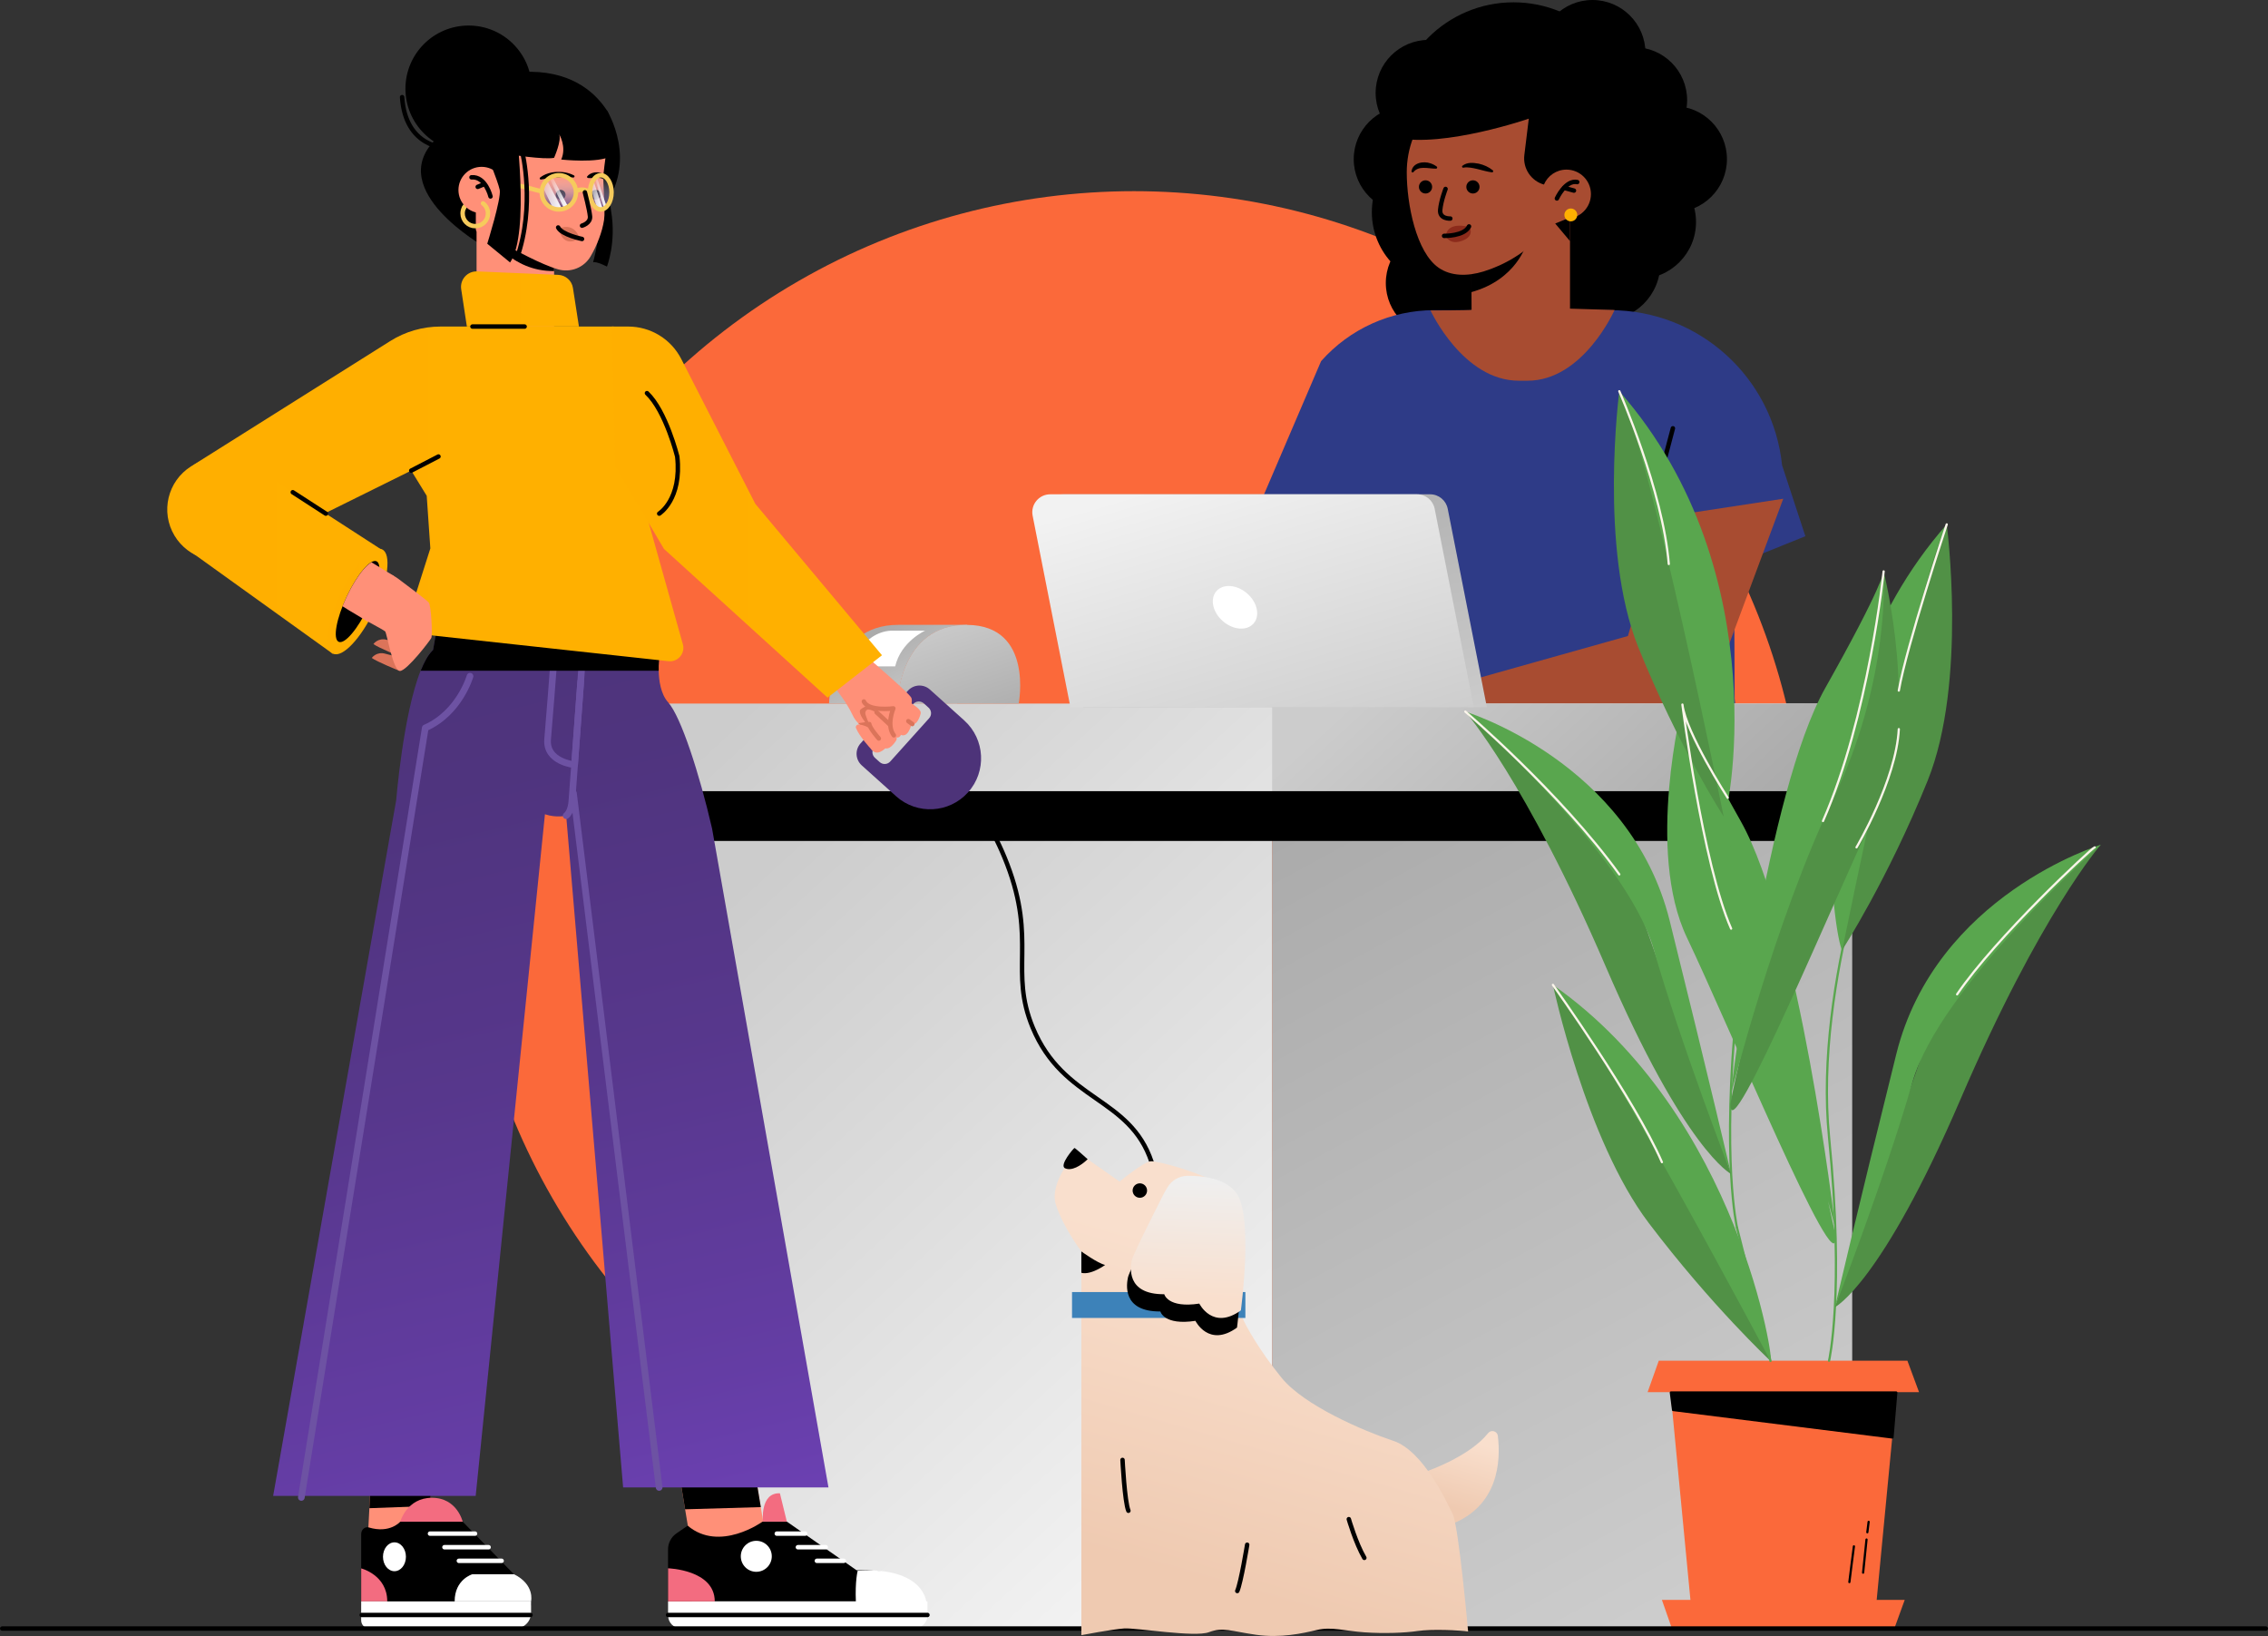 <svg viewBox="0 0 1020 735.62" xmlns="http://www.w3.org/2000/svg" xmlns:xlink="http://www.w3.org/1999/xlink"><rect x="0" y="0" width="1020" height="735.62" fill="#333333" stroke="none"/><linearGradient id="a" gradientTransform="matrix(1 0 0 -1 0 -13318.26)" gradientUnits="userSpaceOnUse" x1="555.65" x2="320.77" y1="-13983.45" y2="-13728.31"><stop offset="0" stop-color="#f2f2f2"/><stop offset="1" stop-color="#ccc"/></linearGradient><linearGradient id="b" gradientTransform="matrix(1 0 0 -1 0 -13318.26)" gradientUnits="userSpaceOnUse" x1="604.21" x2="789.13" y1="-13678.65" y2="-14018.96"><stop offset="0" stop-color="#ababab"/><stop offset="1" stop-color="#ccc"/></linearGradient><linearGradient id="c" x1="659.96" x2="445.49" xlink:href="#a" y1="-13767.62" y2="-13534.66"/><linearGradient id="d" x1="760.35" x2="651.22" xlink:href="#b" y1="-13712.09" y2="-13593.56"/><linearGradient id="e" x1="550.72" x2="590.76" xlink:href="#b" y1="-13529.88" y2="-13663.69"/><linearGradient id="f" x1="544.85" x2="584.89" xlink:href="#a" y1="-13529.88" y2="-13663.69"/><linearGradient id="g" x1="427.1" x2="446.28" xlink:href="#b" y1="-13585.05" y2="-13620.33"/><linearGradient id="h" x1="395.7" x2="414.88" xlink:href="#b" y1="-13602.11" y2="-13637.4"/><linearGradient id="i" x1="407.68" x2="426.85" xlink:href="#b" y1="-13595.6" y2="-13630.89"/><linearGradient id="j" x1="438.24" x2="420.93" xlink:href="#b" y1="-13648.55" y2="-13595.96"/><linearGradient id="k" gradientUnits="userSpaceOnUse" x1="296.2" x2="155.81" y1="833.78" y2="248.49"><stop offset="0" stop-color="#7d49d3"/><stop offset=".09" stop-color="#7645c6"/><stop offset=".34" stop-color="#643da4"/><stop offset=".59" stop-color="#57378c"/><stop offset=".81" stop-color="#4f347e"/><stop offset="1" stop-color="#4d3379"/></linearGradient><linearGradient id="l" gradientTransform="matrix(-1 0 0 1 -1774.22 0)" gradientUnits="userSpaceOnUse" x1="-2081.57" x2="-1849.44" y1="222.09" y2="222.09"><stop offset="0" stop-color="#ffb000"/><stop offset=".99" stop-color="#ffaf00"/></linearGradient><linearGradient id="m" x1="-1945.93" x2="-1850.45" xlink:href="#l" y1="249.65" y2="249.65"/><linearGradient id="n" gradientTransform="matrix(-.426 -.905 -.905 .426 -419.12 -1595.18)" x1="-1948.43" x2="-1921.54" xlink:href="#l" y1="270.59" y2="270.59"/><linearGradient id="o" x1="-2170.88" x2="-2049.38" xlink:href="#l" y1="230.26" y2="230.26"/><linearGradient id="p" x1="-2034.58" x2="-1981.55" xlink:href="#l" y1="134.43" y2="134.43"/><clipPath id="q"><path d="m155.89 268.3c-4.71 9.99-6.34 19.12-3.65 20.39s31.06-5.42 35.77-15.41-16.03-19.5-18.72-20.77-8.69 5.8-13.4 15.79z"/></clipPath><linearGradient id="r" gradientTransform="matrix(-1 0 0 1 -1774.22 0)" gradientUnits="userSpaceOnUse" x1="-2025.47" x2="-2025.64" y1="94.62" y2="77.77"><stop offset="0" stop-color="#4d3379"/><stop offset="1" stop-color="#fff" stop-opacity="0"/></linearGradient><linearGradient id="s" gradientTransform="matrix(-1 0 0 1 -1774.22 0)" gradientUnits="userSpaceOnUse" x1="-2025.5" x2="-2025.5" y1="102.43" y2="81.32"><stop offset="0" stop-color="#fff"/><stop offset="1" stop-color="#fff" stop-opacity="0"/></linearGradient><linearGradient id="t" x1="-2029.92" x2="-2020.48" xlink:href="#s" y1="86.58" y2="86.58"/><linearGradient id="u" x1="-2022.64" x2="-2022.64" xlink:href="#s" y1="102.43" y2="81.32"/><linearGradient id="v" x1="-2027.25" x2="-2016.46" xlink:href="#s" y1="87.58" y2="87.58"/><linearGradient id="w" x1="-2044.33" x2="-2044.5" xlink:href="#r" y1="94.62" y2="77.77"/><linearGradient id="x" x1="-2044.38" x2="-2044.38" xlink:href="#s" y1="102.43" y2="81.32"/><linearGradient id="y" x1="-2047.16" x2="-2041.21" xlink:href="#s" y1="86.58" y2="86.58"/><linearGradient id="z" x1="-2042.57" x2="-2042.57" xlink:href="#s" y1="102.43" y2="81.32"/><linearGradient id="A" x1="-2045.48" x2="-2038.67" xlink:href="#s" y1="87.58" y2="87.58"/><linearGradient id="B" gradientTransform="matrix(1 0 0 -1 2108.64 -13318.26)" gradientUnits="userSpaceOnUse" x1="-1457.61" x2="-1449.02" y1="-13995.62" y2="-13965.82"><stop offset="0" stop-color="#efcab1"/><stop offset="1" stop-color="#f9dfcd"/></linearGradient><linearGradient id="C" x1="-1563.76" x2="-1524.21" xlink:href="#B" y1="-14030.7" y2="-13893.52"/><linearGradient id="D" gradientTransform="matrix(1 0 0 -1 2108.64 -13318.26)" gradientUnits="userSpaceOnUse" x1="-1572.97" x2="-1574.9" y1="-13848.15" y2="-13901.8"><stop offset="0" stop-color="#efefef"/><stop offset="1" stop-color="#f9dfcd"/></linearGradient><circle cx="510" cy="387.91" fill="#fb693a" r="301.95"/><circle cx="647.1" cy="127.26" r="23.85"/><circle cx="721.13" cy="118.52" r="25.59"/><path d="m509.94 294.07 71.4-20.48 5.3-66.27 26.51 3.02 7.27 88.1c.76 9.16-6.39 17.06-15.58 17.22l-97.32 1.71z" fill="#a84c31"/><path d="m779.88 254.04 32.06-12.93-10.48-31.93c-4.1-39.61-37.47-69.71-77.29-69.71h-79.14c-19.46 0-37.99 8.35-50.89 22.92l-30.14 70.36 34.05 5.66 7.82 73.65c-2.12 12.8 7.76 24.45 20.73 24.45l132.78 1.95c12.9 0 22.75-11.51 20.77-24.25z" fill="#2e3b87"/><path d="m742.95 228.18 9.41-35.59" fill="none" stroke="#000" stroke-linecap="round" stroke-linejoin="round" stroke-width="2"/><circle cx="680.68" cy="55.27" r="54.23"/><circle cx="708.48" cy="71.56" r="33.45"/><circle cx="650.42" cy="95.41" r="33.45"/><circle cx="734.91" cy="45.06" r="23.85"/><circle cx="716.18" cy="23.85" r="23.85"/><circle cx="642.52" cy="41.79" r="23.85"/><circle cx="632.67" cy="71.56" r="23.85"/><circle cx="752.82" cy="71.56" r="23.85"/><circle cx="737.17" cy="99.83" r="25.59"/><circle cx="671.16" cy="71.56" r="36.69" transform="matrix(.16 -.987 .987 .16 493.01 722.59)"/><path d="m630.14 314.66 101.99-28.68 15.83-53.49 54.03-8.23-26.3 70.65c-5.88 14.6-19.08 24.97-34.65 27.24l-108.65 15.83z" fill="#a84c31"/><path d="m706.09 138.78v-55.47h-44.57l.3 56.01c-.96.26-18.47.28-18.47.28s14.58 31.59 39.73 31.59h3.88c25.15 0 39.17-31.81 39.17-31.81z" fill="#a84c31"/><path d="m686.55 109.5s-4.39 16.34-25.03 21.9v-15.87z"/><path d="m632.67 77.49c0 14.27 4.21 35.96 14.42 42.96 5.49 3.76 12.81 3.86 20.17 1.6 19.07-5.87 37.66-22.62 37.66-44.56s-16.18-39.72-36.13-39.72c-19.94 0-36.12 17.78-36.12 39.72z" fill="#a84c31"/><path d="m659.79 101.84s-8.16-2.07-9.45 3.51c0 0 6.28.22 9.45-3.51z" fill="#8c2b1b"/><path d="m699.43 100.5 6.66 7.92v-10.63z"/><path d="m694.36 82.99c-5.8-1.65-9.54-7.27-8.81-13.26l2-16.37s-37.98 13.08-59.36 8.6l6.43-4.97c0-19 15.68-28.74 35.64-28.74h1.94c19.96 0 36.14 15.4 36.14 34.41v24.81z"/><path d="m696.72 95.05c1.99 1.99 4.74 3.22 7.78 3.22 6.08 0 11-4.93 11-11s-4.93-11-11-11c-4.56 0-8.47 2.77-10.14 6.72" fill="#a84c31"/><path d="m520.12 299.65s-6.89 8.67-3.01 14.58-10.27 18.34-21.78 11.1-12.18-27.43 3.59-33.05 25.28-6.19 30.6 4.17z" fill="#a84c31"/><path d="m640.31 317.39s-5.04 9.86-.06 14.89c4.97 5.02-6.43 20.02-19.15 15.2s-17.38-24.47-3.04-33.1 23.55-11.08 30.82-1.98z" fill="#a84c31"/><path d="m650.34 106.24s1.49 4.14 7.27 2.02 3.31-6.16 3.31-6.16-7.35 4.29-10.58 4.14z" fill="#8c2b1b"/><path d="m311.22 350.46h260.89v381.81h-260.89z" fill="url(#a)"/><path d="m572.11 350.46h260.89v381.81h-260.89z" fill="url(#b)"/><path d="m269.09 316.36h573.58v39.88h-573.58z" fill="url(#c)"/><path d="m572.11 316.36h270.56v39.88h-270.56z" fill="url(#d)"/><path d="m311.22 356.24h521.78v21.39h-521.78z" stroke="#000" stroke-linecap="round" stroke-linejoin="round"/><path d="m668.7 317.97h-181.43l-16.99-86.09c-.98-4.98 2.83-9.62 7.91-9.62h164.99c3.85 0 7.16 2.72 7.91 6.5z" fill="url(#e)"/><path d="m662.83 317.97h-181.43l-16.99-86.09c-.98-4.98 2.83-9.62 7.91-9.62h164.99c3.85 0 7.16 2.72 7.91 6.5z" fill="url(#f)"/><ellipse cx="555.67" cy="273.04" fill="#fff" rx="8.29" ry="11.08" transform="matrix(.654 -.756 .756 .654 -14.4 514.59)"/><path d="m434.96 280.96h-.3c.1 0 .2.01.3.01z" fill="url(#g)"/><path d="m434.66 280.96h-30.73c-30.39 0-31.08 35.4-31.08 35.4h30.73s.69-35.4 31.08-35.4z" fill="url(#h)"/><path d="m434.66 280.96h-30.73c-30.39 0-31.08 35.4-31.08 35.4h30.73s.69-35.4 31.08-35.4z" fill="url(#h)"/><path d="m434.66 280.96c-30.39 0-31.08 35.4-31.08 35.4h26.98l4.4-35.38c-.1 0-.19-.02-.3-.02z" fill="url(#i)"/><path d="m434.96 280.98c-.1 0-.2-.01-.3-.01-30.39 0-31.08 35.4-31.08 35.4h54.56s6.85-35.15-23.18-35.39z" fill="url(#j)"/><path d="m416.06 283.58s-10.81 4.79-13.47 16.06h-20.91s6.22-15.35 18.97-16.06z" fill="#fff"/><path d="m802.13 618.76h-51.53l10.06 104.92h41.47 41.47l10.06-104.92z" fill="#fb693a"/><path d="m851.94 732.27h-100.02l-4.5-12.88h109.2z" fill="#fb693a"/><path d="m857.83 611.85h-111.82l-5.02 14.12h122.07z" fill="#fb693a"/><path d="m751.44 626.14h101.38l-1.7 20.23-98.68-12.37z" stroke="#000" stroke-linecap="round" stroke-linejoin="round"/><path d="m822.59 611.85s7-30.06 0-100.49 25.68-153.58 25.68-153.58" fill="none" stroke="#59a64e" stroke-linecap="round" stroke-linejoin="round"/><path d="m822.16 540.13c2.11 7.67 3.25 12.24 3.25 12.24-.25-3.17-16.25-136.45-42.51-183.09s-26.27-52.47-26.27-52.47-16.63 65.73 2.04 104.77 67.54 156.98 66.85 134.74c-.01-.84-1.25-6.83-3.36-16.19z" fill="#59a64e"/><path d="m828.57 427.06c-1.27 3.86-25.43-108.86 46.94-191.28 0 .01-10.61 80.53-46.94 191.28z" fill="#59a64e"/><path d="m828.57 427.06s32.93-164.11 46.94-191.28c0 0 9.34 70.78-8.56 115.2s-38.38 76.08-38.38 76.08z" fill="#519146"/><path d="m825.23 587.76s20.71-10.3 56.51-93.55 63.04-114.36 63.04-114.36-56.03 25.44-81.71 98.32c-25.69 72.88-37.84 109.59-37.84 109.59z" fill="#519146"/><path d="m825.23 587.76s22.54-58.16 34.85-101.13 84.69-106.77 84.69-106.77-74.17 22.56-91.95 94.15-27.59 113.75-27.59 113.75z" fill="#59a64e"/><path d="m781.18 551.97s-7-30.06 0-100.49-25.68-153.59-25.68-153.59" fill="none" stroke="#59a64e" stroke-linecap="round" stroke-linejoin="round"/><path d="m847.14 256.92s16.63 65.73-2.04 104.77c-18.68 39.04-67.54 156.98-66.85 134.74.12-3.95 27.54-124.67 47.89-170.64s21-68.87 21-68.87z" fill="#519146"/><path d="m778.36 492.48c.25-3.17 16.25-136.45 42.51-183.09 26.27-46.64 26.27-52.47 26.27-52.47s3.5 47.96-22.76 102.51c-26.27 54.56-46.02 133.05-46.02 133.05z" fill="#59a64e"/><path d="m775.2 367.18c1.27 3.86 25.43-108.86-46.94-191.28 0 .01 10.61 80.53 46.94 191.28z" fill="#59a64e"/><path d="m775.2 367.18s-32.93-164.11-46.94-191.28c0 0-9.34 70.78 8.56 115.2s38.38 76.08 38.38 76.08z" fill="#519146"/><path d="m796.25 611.93c2.23 3.33-13.79-110.11-97.85-169.09 0 0 33.84 73.62 97.85 169.09z" fill="#59a64e"/><path d="m796.25 611.93s-78.06-147.03-97.85-169.09c0 0 14.75 69.68 43.1 107.08s54.75 62.01 54.75 62.01z" fill="#519146"/><path d="m778.54 527.87s-20.71-10.3-56.51-93.55c-35.8-83.24-63.04-114.36-63.04-114.36s56.03 25.44 81.71 98.32c25.69 72.89 37.84 109.59 37.84 109.59z" fill="#519146"/><path d="m778.54 527.87s-22.54-58.16-34.85-101.13-84.69-106.77-84.69-106.77 74.17 22.56 91.95 94.15c17.78 71.6 27.59 113.75 27.59 113.75z" fill="#59a64e"/><g stroke-linecap="round"><path d="m839.44 692.25-1.53 14.89" fill="none" stroke="#000" stroke-linejoin="round"/><path d="m839.81 688.97.58-4.67" fill="none" stroke="#000" stroke-linejoin="round"/><path d="m831.73 711.37c0-.39 2.04-16.05 2.04-16.05" fill="#fcf5eb" stroke="#000" stroke-linejoin="round"/><path d="m781.18 551.97 15.07 59.96" fill="none" stroke="#59a64e" stroke-linejoin="round"/><path d="m777.01 358.7s-18.91-29.35-20.37-41.9c0 0 9.05 71.52 21.91 100.76" fill="none" stroke="#fcf5eb" stroke-linejoin="round"/><path d="m942.05 381.01c-1.23.23-44.36 40.35-61.87 66.09" fill="none" stroke="#fcf5eb" stroke-linejoin="round"/><path d="m728.26 175.91s19.64 44.86 22.25 77.7" fill="none" stroke="#fcf5eb" stroke-linejoin="round"/><path d="m875.51 235.79s-18.2 55.03-21.55 74.73" fill="none" stroke="#fcf5eb" stroke-linejoin="round"/><path d="m659 319.97s42.64 36.34 69.26 73.19" fill="none" stroke="#fcf5eb" stroke-linejoin="round"/><path d="m698.4 442.84s36.89 51.62 49.02 79.72" fill="none" stroke="#fcf5eb" stroke-linejoin="round"/><path d="m834.94 381.01s17.88-30.19 19.02-53.16" fill="none" stroke="#fcf5eb" stroke-linejoin="round"/><path d="m847.14 256.92s-6.65 65.33-27.27 112.25" fill="none" stroke="#fcf5eb" stroke-linejoin="round"/></g><circle cx="641.11" cy="84.04" r="2.97"/><circle cx="662.43" cy="84.04" r="2.97"/><path d="m650.12 84.96s-2.02 5.18-2.41 9.39 4.55 3.92 4.55 3.92" fill="none" stroke="#000" stroke-linecap="round" stroke-linejoin="round" stroke-width="2"/><path d="m649.46 106.06s9.05.21 11.21-4.25" fill="none" stroke="#000" stroke-linecap="round" stroke-linejoin="round" stroke-width="2"/><path d="m634.81 77c.54-3.86 5.42-4.67 8.52-3.56 1.02.33 1.97.81 2.82 1.46.23.17.27.5.1.73-.11.14-.27.21-.44.21-1.91 0-3.75-.39-5.64-.36-1.71 0-3.28.45-4.39 1.78-.29.48-1.01.32-.97-.26z"/><path d="m657.69 74.55c2.17-1.71 4.84-1.41 7.29-.97 2.33.52 4.53 1.48 6.39 3 .4.31.1.99-.39.92-2.01-.24-4.59-1.02-6.55-1.49-1.96-.46-4.21-.96-6.13-.65l-.2.04c-.48.09-.78-.56-.41-.85z"/><circle cx="706.45" cy="96.64" fill="#ffb000" r="2.89"/><path d="m700.19 89.24s3.87-8.47 9.15-7.38" fill="none" stroke="#000" stroke-linecap="round" stroke-linejoin="round" stroke-width="2"/><path d="m707.86 85.7-4.3-1.19" fill="none" stroke="#000" stroke-linecap="round" stroke-linejoin="round" stroke-width="2"/><path d="m433.79 354.73c5.43 6.97 13.27 18.38 19.18 33.83 13.25 34.64.91 48.02 11.48 73.48 13.87 33.41 43.68 30.93 53.48 60.55 7.35 22.22-2.26 45.23-10.53 60.08" fill="none" stroke="#000" stroke-linecap="round" stroke-miterlimit="10" stroke-width="2"/><path d="m375.99 309.93s4.84 5.97 7.42 11.54 8.48 8.31 11.94 6.46c3.47-1.86 6.46-9.12 6.94-10.57s-12.43-10.41-12.43-10.41l-7.56-1.91-6.32 4.9z" fill="#ff9078"/><path d="m392.35 328.32s-4.87-1.32-6.28-3.04c-.2-.25 3.16-.39 2.96-.65-1.55-2.03-3.04-4.61-1.98-5.62 1.41-1.34 5.18-2.32 4.42-2.96s-4.85-5.81-4.85-5.81-7.63-6.56 2.54-4.2c10.16 2.37 9.95-.51 11.45 2.22 1.51 2.73 6.24 10.69 6.24 10.69s-4.03 10.79-14.5 9.38z" fill="#db745a"/><path d="m433.63 323.91-15.42-13.86c-2.88-2.59-7.31-2.35-9.9.53l-21.28 23.67c-2.59 2.88-2.35 7.31.53 9.9l15.42 13.86c9.41 8.47 23.91 7.7 32.37-1.72 8.47-9.41 7.7-23.91-1.72-32.37zm-16.02-5.71c1.39 1.25 1.5 3.38.25 4.76l-17.49 19.45c-1.25 1.39-3.38 1.5-4.76.25l-2.13-1.92c-1.39-1.25-1.5-3.38-.25-4.76l17.49-19.45c1.25-1.39 3.38-1.5 4.76-.25z" fill="#4d3379"/><path d="m391.53 336.57s-5.07-5.44-6.57-9.21c-.34-.86.47-1.73 1.46-1.6 1.65.21 4.19.95 6.84 3.28 4.52 3.96 6.48 5.68 5.5 6.79s-4.53 4.72-7.24.74z" fill="#ff9078"/><path d="m395.8 334.01s-5.07-7.54-6.57-12.77c-.34-1.2.47-2.4 1.46-2.22 1.65.3 4.19 1.32 6.84 4.55 4.52 5.49 6.48 7.88 5.5 9.42s-4.53 6.55-7.24 1.02z" fill="#ff9078"/><path d="m403.28 329.01s-7.12-5.65-10.13-10.18c-.69-1.04-.28-2.43.72-2.56 1.66-.22 4.39 0 7.9 2.26 5.97 3.87 8.57 5.55 8.1 7.31s-2.34 7.62-6.59 3.17z" fill="#ff9078"/><path d="m407.45 324.11s-7.12-5.65-10.13-10.18c-.69-1.04-.28-2.43.72-2.56 1.66-.22 4.39 0 7.9 2.26 5.97 3.87 8.57 5.55 8.1 7.31s-2.34 7.62-6.59 3.17z" fill="#ff9078"/><path d="m392.18 297.35s15.64 13.42 17.57 16.21c1.57 2.27-2.74 12.31-4.65 17.03-.49 1.21-2.12 1.43-2.89.38-1.02-1.39-1.84-3.57-.84-6.64 1.93-5.92 1.17-6.35 1.17-6.35s-10.55 2.82-15.06-3.81-6.85-7.82-6.85-7.82l11.55-8.99z" fill="#ff9078"/><path d="m388.51 315.42c2.03 4.6 13.26 3.11 13.26 3.11s-3.24 7.64.22 12.11" fill="none" stroke="#db745a" stroke-linecap="round" stroke-linejoin="round" stroke-width="2"/><path d="m395.25 332.07s-4.1-4.59-4.3-6.51" fill="none" stroke="#db745a" stroke-linecap="round" stroke-linejoin="round" stroke-width="2"/><path d="m394.23 320.29 5.89 5.46" fill="none" stroke="#db745a" stroke-linecap="round" stroke-linejoin="round" stroke-width="2"/><path d="m410.29 325.57-1.78-1.3" fill="none" stroke="#db745a" stroke-linecap="round" stroke-linejoin="round" stroke-width="2"/><circle cx="210.75" cy="39.89" r="28.41"/><path d="m217.68 110.81s-44.38-25.11-22.13-47.76l19.75 3.07 1.79.81.58 43.88z"/><path d="m217.23 91.45c-.96-.74-2.16-1.18-3.47-1.18-2.31 0-4.3 1.37-5.19 3.35" fill="none" stroke="#f6cb5c" stroke-miterlimit="10" stroke-width="2"/><path d="m272.96 49.66s14.54 22.96-2.16 44.17l-16.14-28.84 18.31-15.33z"/><path d="m277.09 68.3s-4.68 12.34-2.26 26.55c2.42 14.2-1.87 25.02-1.87 25.02s-4.63-2.42-6.22-1.94c0 0 3.41-12.43 2.12-16.79s.25-30.88 4.08-33.68 4.15.84 4.15.84z"/><path d="m214.33 95.98h34.86v51.81h-34.86z" fill="#ff9078" transform="matrix(-1 0 0 -1 463.52 243.77)"/><path d="m249.19 121.89v-12.67s-28.59-3.07-28.59-3.07 9.2 15.92 28.59 15.74z"/><path d="m165.33 693.48h27.31l3.2-61.63h-27.32z" fill="#ff9078"/><path d="m166.12 678.16 27.37-1.01 3.2-61.63-28.17 16.33z"/><path d="m162.44 721.89v-32.11c0-2 1.71-3.49 3.45-2.96 9.51 2.86 14.12-2.6 14.12-2.6h28.08s23.3 23.91 23.3 23.91 7.45 3.81 7.45 13.76h-76.41z"/><path d="m180.01 684.23s2.93-10.76 14.26-10.76 13.82 10.76 13.82 10.76z" fill="#f36c80"/><path d="m162.44 705.23s11.72 2.93 11.72 14.84h-11.72z" fill="#f36c80"/><path d="m213.64 689.59h-20.26" fill="none" stroke="#fff" stroke-linecap="round" stroke-miterlimit="10" stroke-width="2"/><path d="m219.74 695.7h-19.86" fill="none" stroke="#fff" stroke-linecap="round" stroke-miterlimit="10" stroke-width="2"/><path d="m225.6 701.82h-19.23" fill="none" stroke="#fff" stroke-linecap="round" stroke-miterlimit="10" stroke-width="2"/><ellipse cx="177.4" cy="700" fill="#fff" rx="5.16" ry="6.49"/><path d="m310.58 693.48h34.21l-10.24-61.63h-34.21z" fill="#ff9078"/><path d="m308.12 678.65 34.04-.98-7.61-45.82h-34.21z"/><path d="m122.86 672.64h91.07s31.15-306.51 31.15-306.51c5.2 1.75 9.55.63 9.55.63l25.61 302.05h92.35s-52.36-296.32-52.36-296.32c-5.73-24.83-14.01-50.31-19.74-56.69-3.33-3.7-4.16-9.77-4.26-14.22-.09-3.22.21-5.58.21-5.58l-.88-9.63-1.44-15.8h-95.54s-3.82 21.65-3.82 21.65c-.19.18-.38.36-.56.55-1.86 1.98-3.52 5.05-5.03 8.8-7.86 19.65-10.98 58.16-10.98 58.16l-55.34 312.87z" fill="url(#k)"/><path d="m211.38 304.06s-4.73 16.46-20.12 23.24l-55.74 346.02" fill="none" stroke="#6d52a3" stroke-linecap="round" stroke-linejoin="round" stroke-width="3"/><path d="m261.52 301.6-3.11 42.27s-13.03-1.24-12.12-11.49 2.44-30.7 2.44-30.7" fill="none" stroke="#6d52a3" stroke-linecap="round" stroke-linejoin="round" stroke-width="3"/><path d="m261.17 306.48-3.96 53.59s-.18 4.84-2.59 6.7" fill="none" stroke="#6d52a3" stroke-linecap="round" stroke-linejoin="round" stroke-width="3"/><path d="m257.9 356.68 38.54 312.14" fill="none" stroke="#6d52a3" stroke-linecap="round" stroke-linejoin="round" stroke-width="3"/><path d="m189.2 301.6h107.05s0 0 0 0c-.09-3.22.21-5.58.21-5.58l-.88-9.63c-7.41-5.37-18.77-13.37-23.18-15.25-.34-.14-.78-.33-1.28-.54h-72.53s-3.82 21.65-3.82 21.65c-.19.18-.38.36-.56.55-1.86 1.98-3.52 5.05-5.03 8.8z"/><path d="m85.92 209.72 89.57-56.36c6.78-4.27 14.62-6.53 22.63-6.53h77.86s14.97 29.93 14.97 29.93 15.92 18.15 12.74 37.26-12.74 18.15-12.74 18.15l16.26 57.88c.82 3.92-2.33 7.55-6.33 7.28l-108.74-11.85c-4.61-.31-8.2-4.14-8.2-8.76l9.6-30.13-1.63-23.66-6.97-11.33-76.7 37.97c-10.67 5.28-23.6 1.5-29.74-8.69-6.43-10.67-3.14-24.53 7.41-31.17z" fill="url(#l)"/><path d="m171.71 247.22-60.98-39.44c-9.99-4.99-22.1-2.38-29.14 6.28-9.16 11.25-6.22 28.01 6.22 35.48l61.93 44.49z" fill="url(#m)"/><ellipse cx="160.76" cy="270.59" fill="url(#n)" rx="25.91" ry="8.48" transform="matrix(.426 -.905 .905 .426 -152.54 300.7)"/><ellipse cx="160.76" cy="270.59" rx="20" ry="5.39" transform="matrix(.426 -.905 .905 .426 -152.54 300.7)"/><path d="m275.16 146.83h7.38c10.06 0 19.27 5.64 23.85 14.59l33.3 65.13 56.97 68.08-24.49 19.07-73.56-66.88-21.97-37.24-1.47-62.75z" fill="url(#o)"/><path d="m260.37 146.83-2.69-17.31c-.49-3.3-3.25-5.79-6.58-5.93l-36.51-1.55c-4.35-.18-7.8 3.64-7.18 7.95l2.56 16.84z" fill="url(#p)"/><path d="m179.54 301.6s-10.07-4.07-12.34-5.75c0 0 2.07-3.06 6.17-1.88 4.1 1.19 6.67 1.38 6.67 1.38s2.25 3.4-.5 6.24z" fill="#db745a"/><path d="m180.28 295.36s-10.07-4.07-12.34-5.75c0 0 2.07-3.06 6.17-1.88 4.1 1.19 6.67 1.38 6.67 1.38s2.25 3.4-.5 6.24z" fill="#db745a"/><path d="m167.51 257.11c4.11-.61 8.27.65 11.6 3.13 4.78 3.57 12.84 9.64 13.67 10.62 1.19 1.39 1.79 14.82 1.19 16.01-.59 1.19-10.86 14.62-14.03 14.82s-5.93-16.99-6.72-17.78c-.4-.4-4.14-2.47-7.7-4.39-5.75-3.11-8.56-10.02-6.15-16.1 1.21-3.05 3.61-5.63 8.14-6.3z" fill="#ff9078"/><g clip-path="url(#q)"><path d="m177.2 259.01-20.84-12.73s-13.22 17.36-10.35 20.54 19.51 12.69 19.51 12.69l4.69-4.88 6.99-15.61z" fill="#ff9078"/></g><path d="m146.54 230.95-14.87-9.62" fill="none" stroke="#000" stroke-linecap="round" stroke-linejoin="round" stroke-width="2"/><path d="m296.47 230.95s10.24-6.32 8.11-25.68c0 0-5.08-20.43-13.62-28.5" fill="none" stroke="#000" stroke-linecap="round" stroke-linejoin="round" stroke-width="2"/><path d="m184.95 211.61 12.25-6.34" fill="none" stroke="#000" stroke-linecap="round" stroke-linejoin="round" stroke-width="2"/><path d="m416.06 720.07s-3.74-14.89-30.83-14.01l-31.29-21.83h-11.03s-19.3 13.92-33.63 1.79l-5.04 3.46c-2.38 1.63-3.8 4.33-3.8 7.22v23.37s115.61 0 115.61 0z"/><path d="m362.11 689.59h-12.76" fill="none" stroke="#fff" stroke-linecap="round" stroke-miterlimit="10" stroke-width="2"/><path d="m371.35 695.7h-12.51" fill="none" stroke="#fff" stroke-linecap="round" stroke-miterlimit="10" stroke-width="2"/><path d="m379.48 701.82h-12.11" fill="none" stroke="#fff" stroke-linecap="round" stroke-miterlimit="10" stroke-width="2"/><path d="m306.37 720.07h104.81c3.27 0 5.92 2.65 5.92 5.92v6.28h-116.65v-6.28c0-3.27 2.65-5.92 5.92-5.92z" fill="#fff" transform="matrix(-1 0 0 -1 717.55 1452.34)"/><path d="m343.12 684.2s-1.39-13.12 7.63-12.75l3.13 12.78z" fill="#f36c80"/><path d="m321.45 720.07c0-14.27-21-14.89-21-14.89v14.89s21 0 21 0z" fill="#f36c80"/><path d="m385.75 706.23s-1.24 4.44-.83 14.01h31.66s-1.12-15.73-30.83-14.01z" fill="#fff"/><path d="m417.1 726.17h-116.65" stroke="#000" stroke-linecap="round" stroke-miterlimit="10" stroke-width="2"/><circle cx="340.13" cy="699.79" fill="#fff" r="6.97"/><path d="m217.74 109.11 9.64 1.24c4.56 2.1 15.73 8.48 23.59 10.75 5.63 1.62 11.66-.74 14.62-5.79 2.77-4.73 5.26-10.89 6.08-16.44.7-4.8-.66-16.52-.24-20.75 1.04-10.41 2.69-12.52-1.61-24.03-3.19-8.53-11.35-14.19-20.46-14.19h-13.53c-12.06 0-21.83 9.77-21.83 21.83v41.68s3.74 5.7 3.74 5.7z" fill="#ff9078"/><path d="m260.61 107.18s-7.3 5.21-9.33-4.46c0 0 2.85 4.31 9.33 4.46z" fill="#db745a"/><path d="m260.61 107.18s-1.68-7.4-9.33-4.46c0 0 2.61 3.4 9.33 4.46z" fill="#db745a"/><path d="m257.83 79.82c-4.9-.41-9.66.04-14.49.9-.29.05-.57-.15-.61-.44-.02-.19.06-.36.2-.47 2.12-1.63 4.83-2.41 7.48-2.51 2.67-.11 5.34.31 7.73 1.57.49.25.22 1.04-.32.95z"/><path d="m271.88 81.02c-2.05-1.85-4.88-.68-7.37-.98-.32-.02-.56-.3-.51-.62 1.51-2.09 5.24-2.59 7.41-1.1.8.57 1.39 1.42 1.44 2.44.01.27-.2.5-.47.51-.2.02-.36-.13-.5-.25z"/><circle cx="252.14" cy="87.58" r="2.21"/><circle cx="267.95" cy="87.58" r="2.21"/><circle cx="251.34" cy="86.48" fill="url(#r)" r="7.69"/><path d="m248.37 79.38 7.1 13.57c-.54.34-1.12.62-1.74.83l-6.65-13.71c.4-.27.83-.5 1.28-.69z" fill="url(#s)"/><path d="m248.37 79.38 7.1 13.57c-.54.34-1.12.62-1.74.83l-6.65-13.71c.4-.27.83-.5 1.28-.69z" fill="url(#t)"/><path d="m245.96 80.99 6.83 13.04c-.47.09-.95.14-1.45.14-.9 0-1.76-.16-2.57-.44l-4.71-9.72c.39-1.15 1.05-2.19 1.9-3.02z" fill="url(#u)"/><path d="m245.96 80.99 6.83 13.04c-.47.09-.95.14-1.45.14-.9 0-1.76-.16-2.57-.44l-4.71-9.72c.39-1.15 1.05-2.19 1.9-3.02z" fill="url(#v)"/><circle cx="251.34" cy="86.48" fill="none" r="7.69" stroke="#f6cb5c" stroke-miterlimit="10" stroke-width="2"/><ellipse cx="270.19" cy="86.48" fill="url(#w)" rx="4.85" ry="7.69"/><path d="m268.32 79.38 4.48 13.57c-.34.34-.71.62-1.1.83l-4.19-13.71c.25-.27.53-.5.81-.69z" fill="url(#x)"/><path d="m268.32 79.38 4.48 13.57c-.34.34-.71.62-1.1.83l-4.19-13.71c.25-.27.53-.5.81-.69z" fill="url(#y)"/><path d="m266.8 80.99 4.3 13.04c-.3.09-.6.14-.91.14-.57 0-1.11-.16-1.62-.44l-2.97-9.72c.25-1.15.66-2.19 1.2-3.02z" fill="url(#z)"/><path d="m266.8 80.99 4.3 13.04c-.3.09-.6.14-.91.14-.57 0-1.11-.16-1.62-.44l-2.97-9.72c.25-1.15.66-2.19 1.2-3.02z" fill="url(#A)"/><ellipse cx="270.19" cy="86.48" fill="none" rx="4.85" ry="7.69" stroke="#f6cb5c" stroke-miterlimit="10" stroke-width="2"/><path d="m265.34 86.48s-2.56-2.25-6.22-.62" fill="none" stroke="#f6cb5c" stroke-miterlimit="10" stroke-width="2"/><path d="m243.14 85.96-10.01-2.59" fill="none" stroke="#f6cb5c" stroke-miterlimit="10" stroke-width="2"/><path d="m212.47 78.91v6.52s10.64 2.72 10.64 2.72c3.76.96 7.53-1.51 8.15-5.34l.82-5.04c.51-3.11-.08-6.3-1.65-9.04l-4.62-8.05s12.7-9.25 27.76-1.51c15.06 7.75 23.9-2.64 19.38-9.52-4.52-6.89-14.22-17.16-34.23-17.38s-26.26 14.42-26.26 31.21v15.43z"/><circle cx="216.59" cy="85.43" fill="#ff9078" r="10.41"/><path d="m231.76 54.5s6.81 50.36-2.36 63.51l-10.26-8.42s6.35-20.31 5.61-24.16-7.05-19.32-7.05-19.32l-1.44-3.07 9.52-10.81s9.34-4.04 9.11-2.58-3.11 4.84-3.11 4.84z"/><path d="m228.51 69.35s16.35 2.58 20.68 1.61c0 0 3.57-8 2.24-10.65 0 0 3.55 5.59.97 11.43 0 0 16.85 1.81 22.44-1.59l-1.87-8.88-2.81-8.07-11.62-6.29-17.43-2.74-12.59 6.95s-3.39 11.61 0 18.23z"/><path d="m220.6 88.33s-2.21-9.14-8.55-8.6" fill="none" stroke="#000" stroke-linecap="round" stroke-linejoin="round" stroke-width="2"/><path d="m217.68 82.85-2.84 1.17" fill="none" stroke="#000" stroke-linecap="round" stroke-linejoin="round" stroke-width="2"/><path d="m263.05 86.49s2.01 7.66 2.3 10.78-3.59 4.2-3.59 4.2" fill="none" stroke="#000" stroke-linecap="round" stroke-linejoin="round" stroke-width="2"/><path d="m261.76 107.45s-9.14-1.86-10.74-5.17" fill="none" stroke="#000" stroke-linecap="round" stroke-linejoin="round" stroke-width="2"/><path d="m208.57 93.62c-.33.72-.51 1.52-.51 2.36 0 3.15 2.55 5.7 5.7 5.7s5.7-2.55 5.7-5.7c0-1.84-.88-3.49-2.23-4.53" fill="none" stroke="#f6cb5c" stroke-linecap="round" stroke-miterlimit="10" stroke-width="2"/><path d="m200.53 66.41s-18.19.12-19.69-22.73" fill="none" stroke="#000" stroke-linecap="round" stroke-linejoin="round" stroke-width="2"/><path d="m234.87 68.3s6.01 23.95-2.39 47.91" fill="none" stroke="#000" stroke-linecap="round" stroke-linejoin="round" stroke-width="2"/><path d="m212.47 146.83h23.47" fill="none" stroke="#000" stroke-linecap="round" stroke-linejoin="round" stroke-width="2"/><path d="m169.56 720.07h65.58c2.05 0 3.71 1.66 3.71 3.71v8.49h-76.41v-5.08c0-3.93 3.19-7.12 7.12-7.12z" fill="#fff" transform="matrix(-1 0 0 -1 401.28 1452.34)"/><path d="m238.59 726.17h-75.9" stroke="#000" stroke-linecap="round" stroke-miterlimit="10" stroke-width="2"/><path d="m231.16 707.84h-18.69s-8 2.26-8 12.23h34.37s1.84-7.47-7.67-12.23z" fill="#fff"/><path d="m1019 733.27h-1018c-.55 0-1-.45-1-1s.45-1 1-1h1018c.55 0 1 .45 1 1s-.45 1-1 1z"/><path d="m638.73 662.65c6.65-2.28 22.79-8.57 30.51-18.23 1.37-1.72 4.13-.97 4.39 1.21 1.3 10.81.69 31.97-21.87 40.07-1.09.4-2.32-.04-2.93-1.03l-11.38-18.39c-.84-1.35-.2-3.12 1.3-3.64z" fill="url(#B)"/><path d="m484.28 517.83s-12.75 13.59-9.38 23.94c3.37 10.34 11.43 20.93 11.43 20.93v172.54s13.83-2.64 19.24-3.01c5.41-.36 31.76 4.09 38.13 1.68 6.38-2.4 10.11-.4 21.18 1.16s20.81-.6 27.42-2.17c6.62-1.56 12.51.48 21.41 1.08s18.16.24 23.82-.6c5.65-.84 19.48-.36 22.73.24 0 0-4.21-47.39-6.97-52.93-2.77-5.53-13.23-28.39-26.71-32.84s-40.06-15.88-50.16-28.27-16.84-24.42-18.04-28.03-.24-53.17-9.75-58.94c-9.5-5.77-27.91-10.58-31.04-10.46s-14.07 9.14-14.07 9.14z" fill="url(#C)"/><path d="m482.13 580.97h77.96v11.64h-77.96z" fill="#3d82b9"/><path d="m521.86 544.1s-13.95 27.3-14.56 30.2c-.6 2.89-2.89 15.52 14.56 15.4 0 0 1.56 6.38 15.76 4.21 0 0 6 12.22 18.7 3.04 0 0 5.72-42.49-2.1-52.84-5.03-6.65-15.24-7.73-21.88-7.66-3.75.04-7.2 2.03-9.09 5.28l-1.39 2.38z"/><path d="m523.61 536.35s-13.95 27.3-14.56 30.2c-.6 2.89-2.89 15.52 14.56 15.4 0 0 1.56 6.38 15.76 4.21 0 0 6 12.22 18.7 3.04 0 0 5.72-42.49-2.1-52.84-5.03-6.65-15.24-7.73-21.88-7.66-3.75.04-7.2 2.03-9.09 5.28l-1.39 2.38z" fill="url(#D)"/><circle cx="512.63" cy="535.33" r="3.25"/><path d="m489.16 521.24s-5.61-5.06-5.91-5.06-7.09 7.82-4.24 9.14c2.86 1.33 7.03-1.07 10.15-4.08z"/><path d="m486.32 562.7s7.27 5.28 10.7 6.09c0 0-6.42 4.69-10.7 3.52v-9.6z"/><path d="m504.84 656.45s.96 18.89 2.64 22.85" fill="none" stroke="#000" stroke-linecap="round" stroke-linejoin="round" stroke-width="2"/><path d="m560.9 694.58s-2.77 16.96-4.45 20.81" fill="none" stroke="#000" stroke-linecap="round" stroke-linejoin="round" stroke-width="2"/><path d="m606.61 683.09s3.13 10.81 6.98 17.4" fill="none" stroke="#000" stroke-linecap="round" stroke-linejoin="round" stroke-width="2"/></svg>
